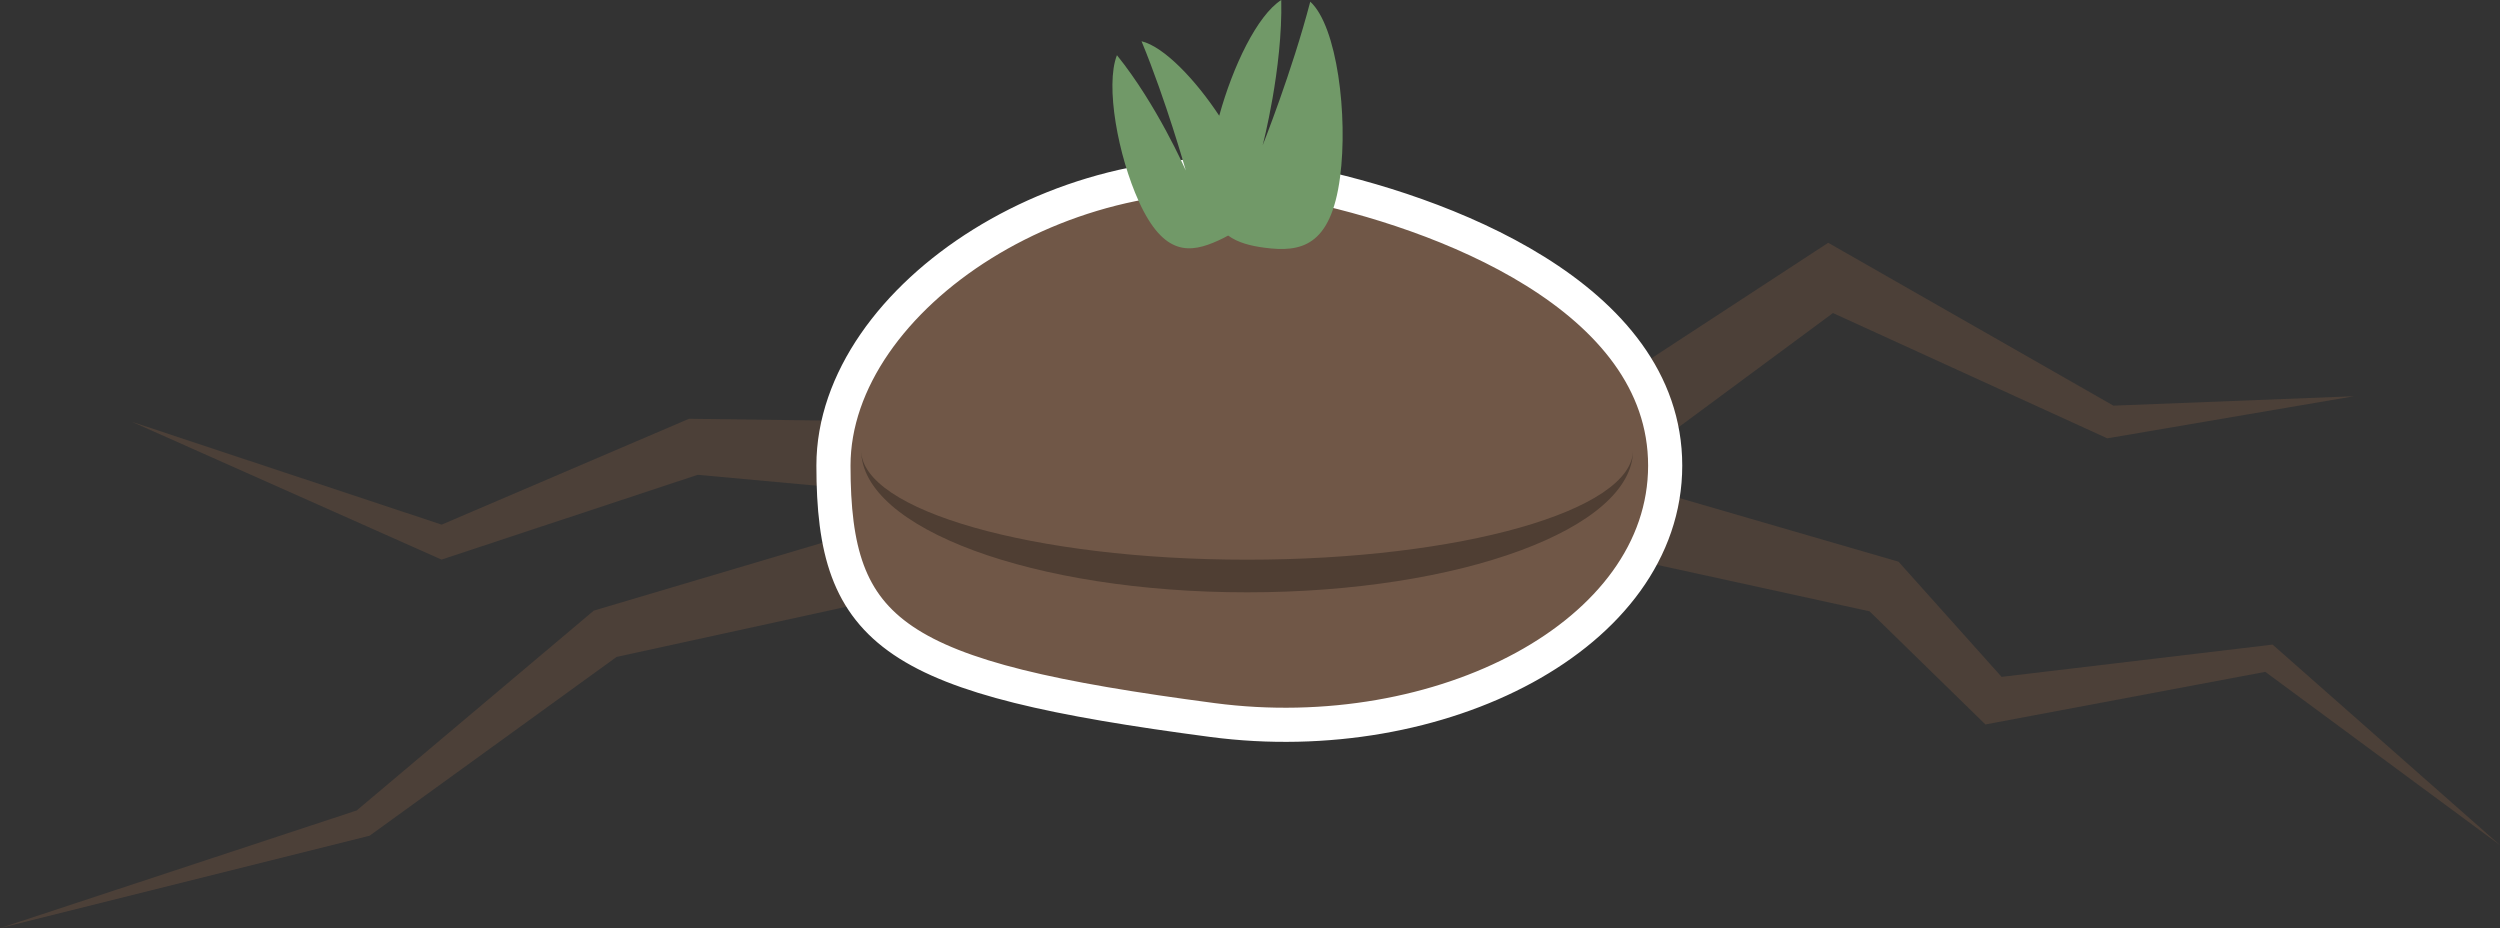 <?xml version="1.0" encoding="utf-8"?>
<!-- Generator: Adobe Illustrator 17.0.0, SVG Export Plug-In . SVG Version: 6.00 Build 0)  -->
<!DOCTYPE svg PUBLIC "-//W3C//DTD SVG 1.1//EN" "http://www.w3.org/Graphics/SVG/1.1/DTD/svg11.dtd">
<svg version="1.1" id="Calque_1" xmlns="http://www.w3.org/2000/svg" xmlns:xlink="http://www.w3.org/1999/xlink" x="0px" y="0px"
	 width="207.623px" height="77.08px" viewBox="0 0 207.623 77.08" enable-background="new 0 0 207.623 77.08" xml:space="preserve">
<rect x="0" y="0" width="207.623" height="77.08" fill="#333333" stroke="none"/>
<polygon fill="#4C4038" points="10.951,35.028 37.23,43.754 36.259,43.751 56.86,34.934 57.22,34.779 57.798,34.787 81.176,35.094 
	80.839,41.529 57.557,39.397 58.495,39.25 37.221,46.291 36.668,46.474 36.249,46.287 "/>
<polygon fill="#4C4038" points="0,77.08 29.876,67.224 29.485,67.424 49.037,50.944 49.313,50.711 49.808,50.564 78.99,41.901 
	80.596,48.141 50.854,54.633 51.625,54.254 30.912,69.25 30.696,69.406 30.521,69.45 "/>
<polygon fill="#4C4038" points="129.971,34.447 150.487,21.041 151.832,20.163 153.066,20.868 175.796,33.847 175.053,33.708 
	195.499,32.907 175.329,36.349 175.009,36.403 174.585,36.21 150.776,25.336 153.355,25.163 133.651,39.737 "/>
<polygon fill="#4C4038" points="130.558,38.774 156.964,46.443 157.67,46.648 158.057,47.08 166.831,56.885 165.212,56.335 
	188.228,53.595 188.74,53.534 189.065,53.821 207.623,70.189 187.717,55.491 188.554,55.717 165.773,59.999 164.888,60.166 
	164.154,59.449 154.739,50.256 155.832,50.894 128.97,45.019 "/>
<g>
	<path fill="#705747" stroke="#FFFFFF" stroke-width="2.835" stroke-miterlimit="10" d="M100.695,59.798
		c-26.522-3.497-31.477-7.046-31.477-21.13s20.059-27.202,38.763-23.462c11.658,2.332,30.311,9.377,30.311,23.462
		S119.605,62.291,100.695,59.798z"/>
	<g>
		<path fill="#4F3E33" d="M103.571,46.482c-17.703,0-32.054-4.079-32.054-9.11c0,6.529,14.351,11.821,32.054,11.821
			s32.054-5.293,32.054-11.821C135.624,42.403,121.274,46.482,103.571,46.482z"/>
	</g>
	<path fill="#719968" d="M108.816,0.139c-1.524,5.837-3.953,11.928-3.953,11.928S106.535,5.683,106.408,0
		c-1.998,1.279-4.021,5.5-5.152,9.612c-1.965-2.979-4.577-5.733-6.453-6.187c2.046,4.942,3.674,10.731,3.674,10.731
		s-2.403-5.479-5.716-9.571c-0.994,2.526,0.107,8.389,1.822,12.152c2.075,4.553,4.258,4.303,6.605,3.233
		c0.282-0.128,0.552-0.263,0.808-0.408c0.816,0.598,1.871,0.859,3.029,1.012c2.983,0.393,5.504-0.072,6.266-5.858
		C111.959,9.647,111.055,2.178,108.816,0.139z"/>
</g>
</svg>
